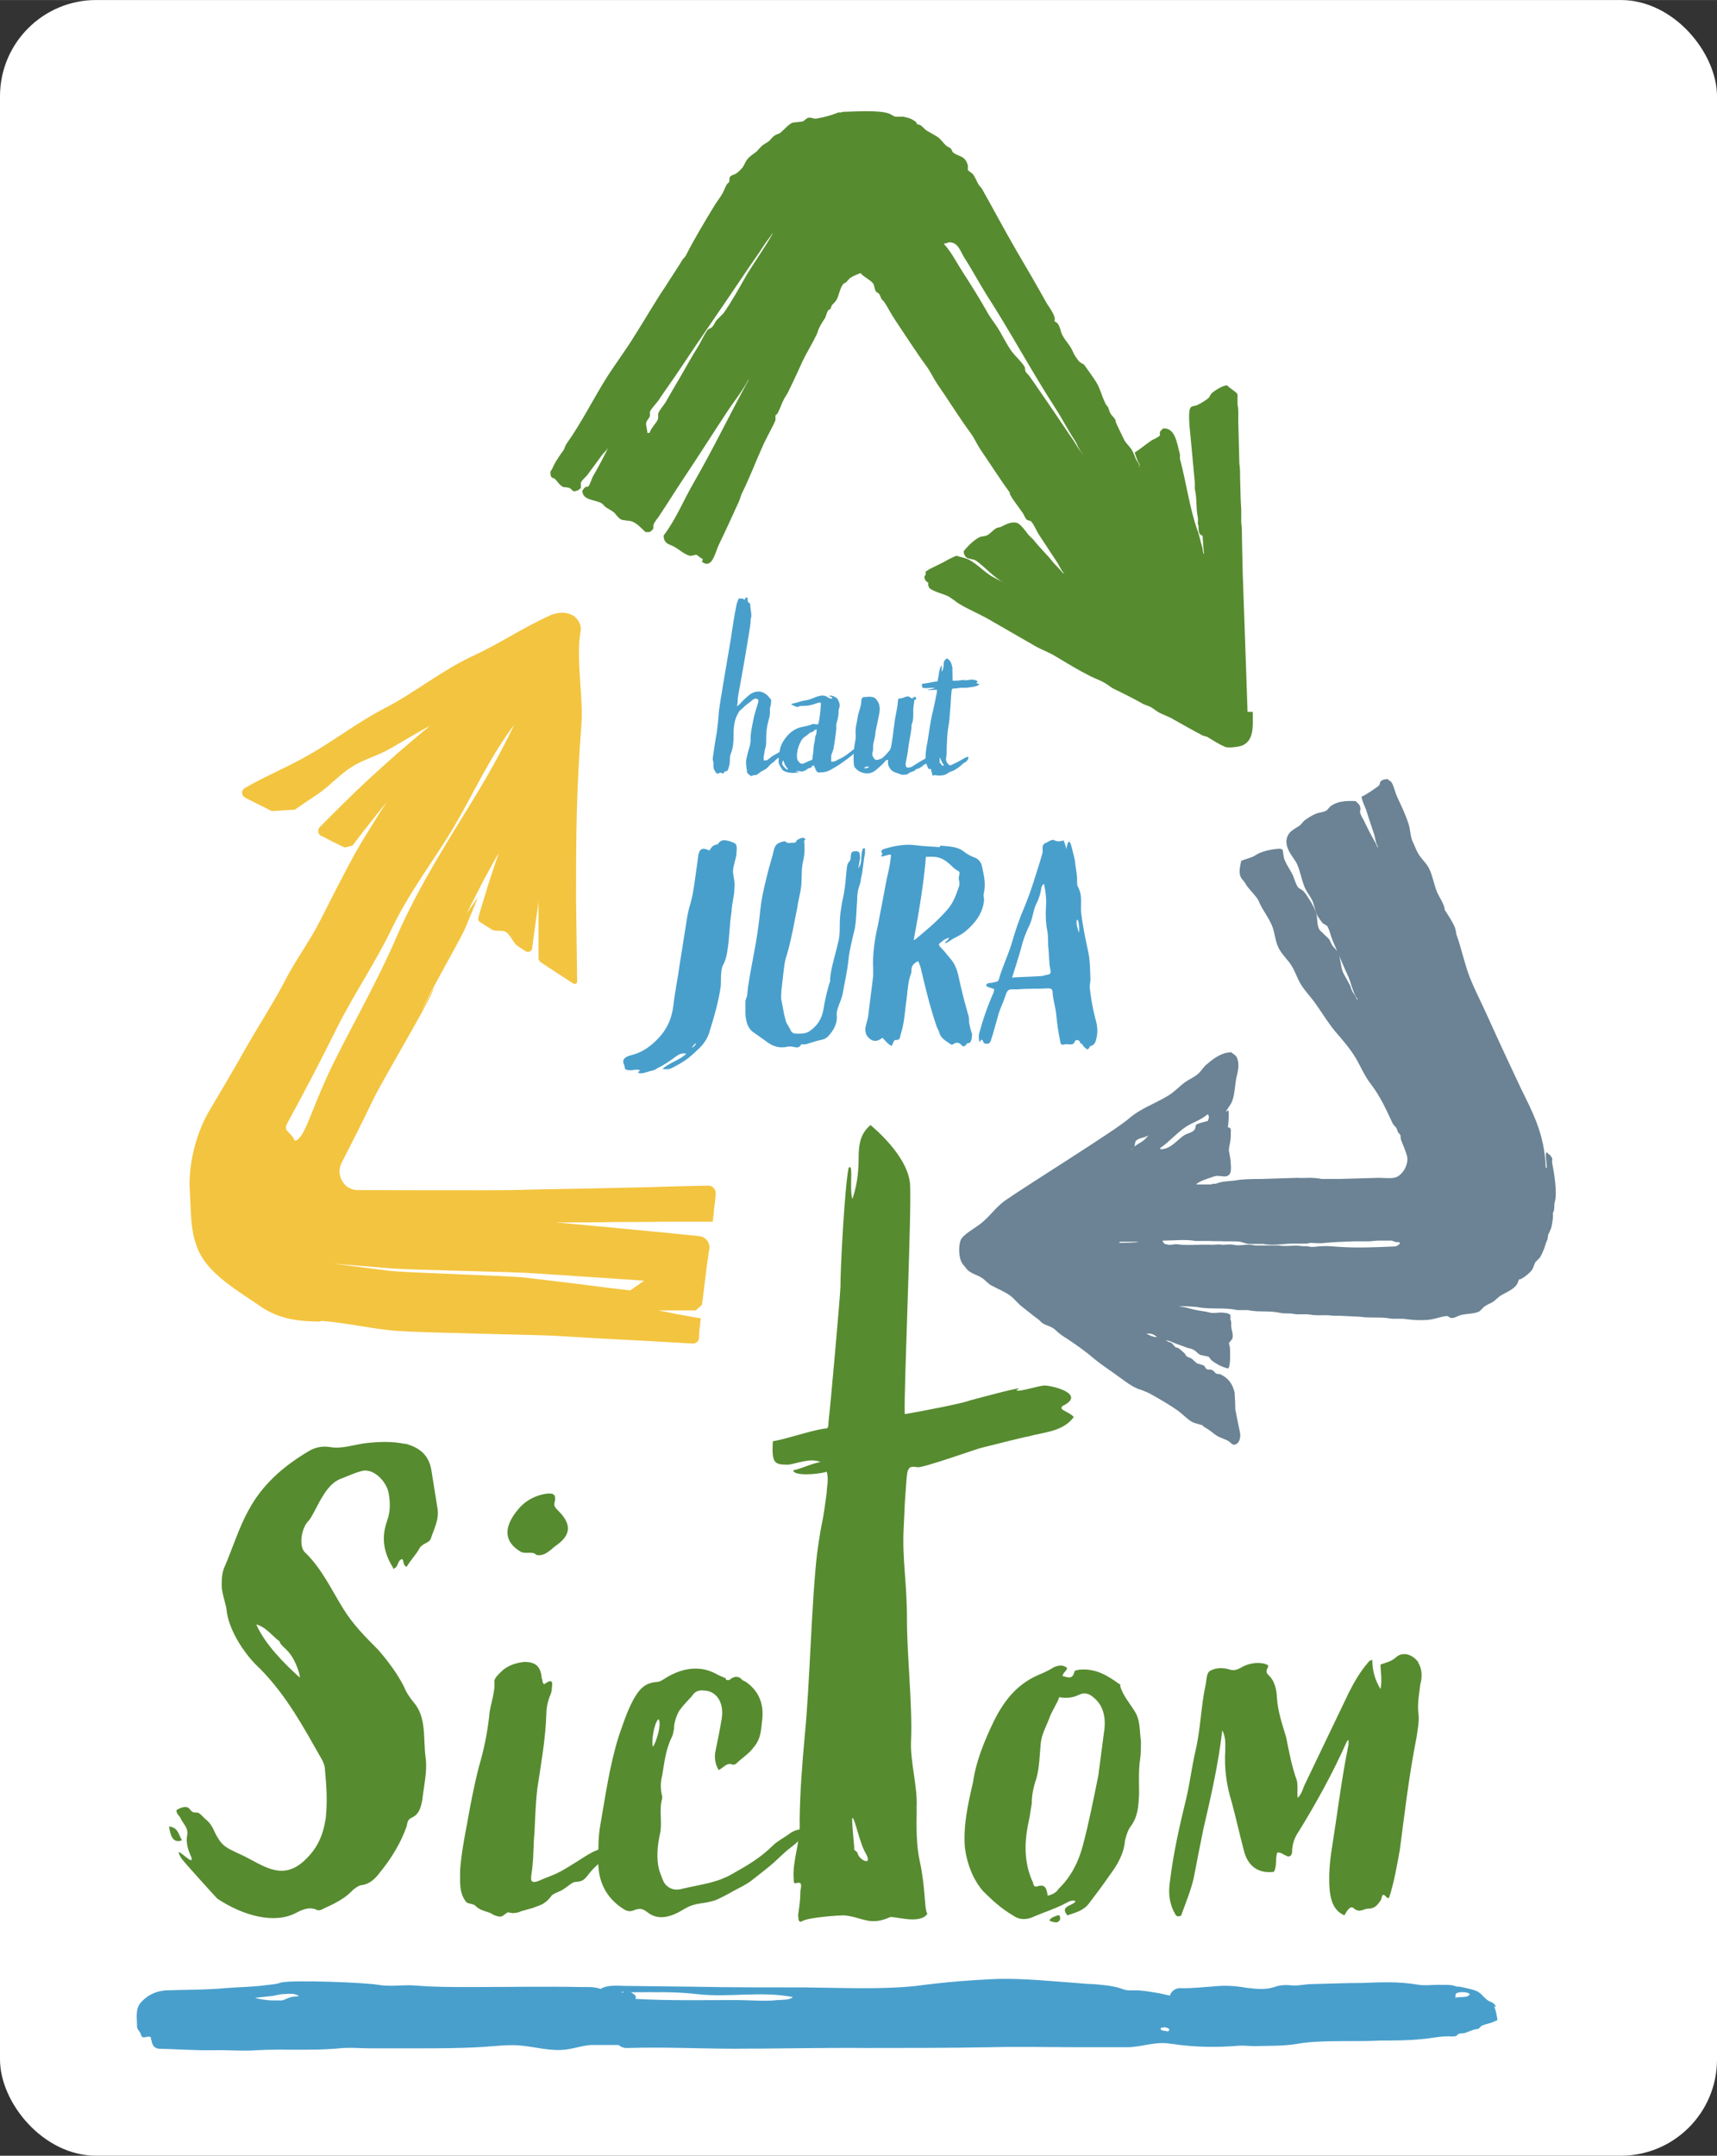 <?xml version="1.0" encoding="UTF-8"?><svg id="b" xmlns="http://www.w3.org/2000/svg" width="16.31mm" height="20.47mm" viewBox="0 0 46.23 58.02"><rect x="0" y="0" width="46.23" height="58.02" fill="#333333" stroke="none"/><g id="c"><rect width="46.23" height="58.02" rx="2.59" ry="2.59" fill="#fff"/><path d="M33.59,19.16c-.01-.39-.03-.79-.04-1.18-.03-.85-.06-1.7-.09-2.55l-.02-.91c0-.15,0-.33-.02-.46v-.35c-.02-.27-.02-.55-.03-.82,0-.13,0-.3-.02-.41l-.03-1.16c0-.09.01-.37-.02-.42v-.29c-.05-.08-.24-.18-.28-.24-.12,0-.37.16-.43.23-.03.04-.04.09-.08.12-.06.05-.22.15-.29.18-.09.04-.16.01-.2.1-.04.08-.02.45,0,.59.04.46.09.93.13,1.39v.18c.06.23.03.53.08.76.02.07-.02.18.02.23,0,.14,0,.24.11.27.01.17.02.34.04.5-.04-.05-.03-.13-.05-.2-.05-.14-.07-.3-.13-.45-.21-.59-.3-1.29-.47-1.92v-.12c-.08-.29-.12-.72-.45-.7-.03.03-.08.06-.09.11-.01.03.01.06,0,.08-.06.06-.15.09-.22.13-.15.1-.3.23-.46.33.04.1.07.24.14.32,0,.02,0,.01-.01.02-.02-.05-.06-.1-.09-.15-.05-.12-.08-.22-.15-.31-.05-.07-.13-.14-.17-.22-.08-.16-.15-.31-.22-.46-.02-.04,0-.06-.03-.1-.03-.05-.09-.1-.12-.15-.03-.05-.04-.11-.06-.16-.02-.04-.07-.08-.08-.12-.1-.2-.14-.41-.26-.59-.09-.14-.2-.29-.3-.43-.03-.04-.08-.05-.12-.08-.04-.03-.09-.11-.12-.15-.06-.09-.09-.19-.15-.28-.07-.1-.17-.22-.22-.33-.05-.12-.06-.3-.2-.34.06-.14-.16-.4-.22-.51-.26-.47-.53-.93-.8-1.39-.32-.55-.61-1.1-.92-1.65-.02-.04-.07-.09-.1-.13-.06-.1-.09-.2-.16-.29-.04-.03-.09-.07-.13-.1v-.13c-.02-.06-.04-.12-.08-.16-.08-.1-.25-.11-.33-.2-.02-.03-.02-.05-.04-.08-.03-.04-.08-.05-.12-.08-.09-.07-.15-.18-.24-.24-.09-.06-.19-.11-.29-.17-.07-.04-.12-.12-.19-.16-.03,0-.06-.01-.08-.02,0-.02-.02-.03-.02-.05-.03-.03-.1-.07-.14-.09-.06-.03-.17-.05-.22-.06-.07,0-.14,0-.21,0-.05-.02-.12-.07-.18-.09-.29-.09-.85-.05-1.23-.04-.04.03-.1,0-.15.03-.15.06-.37.12-.55.15-.08.02-.14-.04-.23-.02-.06.02-.1.08-.15.1-.09.01-.18.02-.27.03-.13.06-.23.2-.34.28-.04.03-.09.03-.13.06-.07.04-.12.12-.18.17-.06.04-.12.07-.17.11-.05.05-.1.1-.15.16-.09.07-.18.12-.25.21-.05.06-.08.15-.12.21-.04.05-.13.14-.18.17-.06.04-.14.04-.17.1-.02.04,0,.08-.02.13-.02.02-.04.04-.06.06-.05.09-.07.16-.12.25-.06.11-.16.23-.23.35-.26.43-.52.86-.75,1.31-.02.05-.08.09-.1.13-.15.25-.31.48-.46.72-.29.43-.54.87-.82,1.31-.22.36-.48.71-.71,1.06-.39.61-.71,1.27-1.13,1.86-.04.06-.05.14-.1.2-.07.09-.14.2-.2.3-.05.08-.07.17-.13.24,0,.07,0,.13.04.16.02.02.05.02.07.03.08.07.13.18.24.23.05,0,.11.01.16.02.05.02.1.13.18.08.08-.01.08-.05.13-.07,0-.05,0-.11,0-.15.03-.07.12-.14.17-.2.13-.18.26-.35.39-.53.04-.06.11-.11.15-.18h.01c-.12.25-.26.51-.4.75-.03.06-.08.23-.12.26-.02.02-.07,0-.09.03-.03.02-.04.06-.07.08,0,.27.32.24.51.34.05.03.08.08.12.11.08.06.19.1.25.17.04.05.1.13.16.16.1.04.21.02.31.06.14.06.24.18.35.28h.11s.07-.04.09-.08c.03-.04,0-.08.02-.13.02-.05.1-.16.14-.21.22-.33.43-.67.65-1,.41-.61.8-1.23,1.21-1.85.18-.27.4-.54.55-.83h.01c-.5.91-.95,1.85-1.47,2.75-.28.48-.49,1.01-.82,1.44,0,.07.01.12.04.16.05.08.17.1.25.15.13.07.26.2.42.24.05,0,.11-.02.16-.03.07.02.1.09.18.11,0,.04-.01.05-.02.08.04.03.14.09.2.03.11-.04.2-.38.26-.5.18-.37.36-.77.53-1.14.04-.08.05-.16.09-.24.2-.4.36-.83.55-1.25.1-.23.25-.48.35-.71,0-.04,0-.08,0-.12,0-.02.05-.05.06-.07.07-.14.11-.27.18-.4.04-.07.1-.15.13-.23.13-.26.24-.51.36-.77.11-.23.26-.47.37-.7.04-.07.04-.13.08-.2.04-.09.11-.19.16-.27.03-.07.04-.15.09-.21,0-.01.04-.01.05-.02.01-.03.02-.06.03-.09.04-.06.11-.11.14-.17.06-.12.09-.31.17-.41.02-.03.05-.03.08-.05.03-.04.07-.07.1-.11.08-.06.19-.1.29-.14.09.11.25.17.34.28.04.06.03.16.08.22.02.02.05.03.07.05.04.04.05.1.07.14.02.03.06.06.08.09.1.15.17.3.27.45.29.43.58.89.89,1.31.1.15.17.3.27.45.3.43.58.89.89,1.31.11.15.17.3.27.45.26.38.52.79.79,1.16v.04s.05.08.07.12c.09.13.19.26.28.39.04.06.06.14.11.18.03.02.08.02.11.04.09.1.14.25.22.37.16.24.32.49.48.73.07.1.11.23.2.31,0,.01-.07-.04-.08-.06-.07-.09-.15-.16-.22-.24-.17-.22-.37-.4-.54-.62-.05-.05-.1-.09-.14-.14-.06-.08-.19-.26-.28-.3-.15-.06-.33.04-.43.09-.05.03-.1.02-.15.05-.09.05-.16.15-.25.19-.06.03-.14.02-.2.05-.16.08-.31.24-.42.37,0,.05,0,.09.03.12.04.11.21.08.3.14.24.17.48.45.74.59,0,0-.27-.14-.32-.17-.21-.13-.38-.32-.6-.44-.08-.05-.25-.08-.34-.11-.01-.01-.17.07-.21.09-.17.1-.35.18-.53.27-.03.02-.06.05-.1.06.01.06.01.1-.03.13,0,.12.05.13.11.18-.03.02.01.13.03.14.08.08.34.15.46.2.12.05.23.16.35.23.25.15.5.25.75.39.41.24.84.48,1.25.72.2.12.4.18.59.3.3.18.61.37.93.53.14.07.27.11.4.19.07.04.14.1.21.14.27.13.53.26.78.4.08.05.17.06.25.11.07.04.14.1.21.14.14.07.27.11.4.19.25.14.53.3.78.43.04.01.07.02.11.03.15.09.32.2.48.27.09.04.39,0,.48-.04.29-.14.28-.46.27-.9ZM20.08,7.44c-.19.33-.38.68-.6.99-.06.06-.13.13-.19.19-.04.06-.08.16-.14.2-.04.03-.08.03-.1.06-.1.14-.16.29-.25.44-.17.27-.32.54-.48.82-.13.22-.26.44-.39.67-.05.09-.19.24-.21.33v.13c-.05.13-.19.24-.23.38h-.06c0-.09-.05-.22-.03-.28.02-.06.08-.12.1-.17,0-.04,0-.08,0-.12.04-.09.16-.21.22-.29.19-.29.4-.57.59-.86.57-.86,1.16-1.7,1.73-2.55.17-.26.36-.51.53-.78.07-.11.16-.21.23-.32h.01c-.22.39-.49.76-.72,1.14ZM29.07,12.12c-.06-.09-.11-.18-.17-.27-.23-.33-.45-.67-.68-1-.16-.23-.32-.47-.49-.71-.03-.05-.1-.1-.12-.15-.02-.05,0-.09-.03-.13-.09-.14-.23-.26-.33-.39-.15-.2-.25-.43-.39-.65-.09-.14-.21-.29-.29-.44-.21-.37-.43-.72-.65-1.06-.17-.26-.3-.53-.5-.75,0,0,0,0-.01-.01.04-.01.11-.02.14-.04.25,0,.3.23.4.39.21.33.4.68.61,1.02.64.99,1.2,2.04,1.84,3.03.19.29.34.59.53.88.08.12.12.27.22.37,0,.02-.06-.07-.07-.08ZM30.67,12.58s0-.03-.01-.05c0,0,.02.02.02.02,0,.02,0,.01-.01.02Z" fill="#578b30" fill-rule="evenodd"/><path d="M8.66,35.55c.66.05,1.37.22,2.02.27.65.05,3.59.1,4.24.13.65.04,1.3.08,1.94.11.6.03,1.2.07,1.8.1.08,0,.15-.06.16-.14,0,0,0,0,0,0,0-.05,0-.11.01-.17,0-.06.01-.12.02-.18,0-.06.01-.13.02-.19-.04,0-.13-.02-.25-.04-.12-.02-.25-.05-.39-.07-.13-.03-.26-.05-.35-.07-.09-.02-.16-.03-.16-.03.1,0,.2,0,.29,0,.1,0,.2,0,.29,0,.14,0,.29,0,.43,0l.17-.15c.01-.1.03-.21.04-.31.02-.16.04-.32.06-.49.02-.17.04-.34.07-.51,0-.07.02-.13.03-.2.02-.17-.1-.32-.27-.34-.23-.02-.46-.05-.69-.07-.34-.03-.68-.07-1.03-.1-.35-.03-.7-.07-1.06-.1-.36-.03-.72-.07-1.09-.1,0,0,.18,0,.46,0,.29,0,.68,0,1.12-.01.44,0,.92,0,1.38-.01.46,0,.9,0,1.27,0,.01-.09.02-.17.03-.26,0-.09.02-.17.03-.25,0-.08.02-.16.02-.24,0,0,0,0,0,0,.01-.12-.08-.22-.2-.22-.5.01-1.01.02-1.53.04-.59.01-1.2.03-1.82.04-.62.01-1.25.02-1.9.04-.64.01-3.53,0-4.2,0-.09,0-.17-.03-.24-.07-.07-.04-.13-.11-.17-.18-.04-.07-.06-.15-.07-.24,0-.08.02-.17.06-.25.29-.56.57-1.12.84-1.68.27-.56,1.36-2.37,1.6-2.91.24-.54-.49.92-.22.36.27-.56.81-1.48,1.09-2.04,0,0,.36-.87.36-.87-.06.08-.31.44-.31.44,0,0,0,0,0,0,0,0,0,0,0,0,.07-.14.14-.27.21-.41.07-.14.14-.27.21-.41.07-.14.15-.27.22-.41.08-.14.15-.27.23-.41-.05.15-.1.3-.15.45-.05.15-.1.3-.15.46s-.09.3-.14.46c-.04.13-.08.25-.11.38-.01.05,0,.09.05.12.1.06.2.13.3.19.12.08.28,0,.4.08.12.08.2.31.32.38.07.04.14.09.2.13.07.05.17,0,.18-.08,0-.06.02-.12.02-.18.02-.12.03-.24.05-.36.02-.12.03-.24.05-.36.02-.12.04-.24.05-.36,0,0,0,.05,0,.14,0,.09,0,.22,0,.37,0,.15,0,.33,0,.51,0,.16,0,.34,0,.51,0,.04.02.07.05.1.07.05.14.09.21.14.09.06.17.11.26.17.09.06.17.11.26.17.05.03.1.07.16.1.04.03.1,0,.1-.05-.01-.74-.02-1.47-.03-2.21,0-.77,0-1.55.02-2.32.02-.77.06-1.55.12-2.32.07-.77-.15-1.8-.02-2.57.02-.1,0-.19-.04-.26-.04-.08-.1-.14-.17-.18-.08-.04-.17-.07-.27-.07-.1,0-.2.02-.31.06-.82.37-1.32.74-2.12,1.11-.8.37-1.6,1.01-2.34,1.39-.74.38-1.38.88-2.05,1.26-.59.34-1.19.58-1.74.9-.1.06-.09.2,0,.25.03.02.06.03.09.05.11.05.21.11.32.16.11.05.21.11.32.16l.62-.04c.2-.14.41-.28.62-.42.31-.21.59-.53.91-.73.33-.21.71-.3,1.05-.5.34-.2.7-.41,1.06-.61-.29.24-.57.48-.85.72-.27.24-.54.48-.8.72-.26.24-.51.48-.75.72-.19.19-.38.38-.57.57-.07.07-.05.2.04.24.02,0,.03.01.05.02.08.04.16.08.23.12.12.06.23.11.35.17l.21-.05c.05-.07.11-.14.16-.21.08-.11.16-.21.25-.32.08-.11.17-.21.25-.32.09-.11.17-.21.26-.32-.07.11-.15.23-.22.34-.07.11-.14.23-.21.34-.07.11-.14.23-.21.34-.07.11-.13.23-.2.34-.32.59-.63,1.19-.93,1.79-.3.6-.7,1.12-.99,1.7-.3.57-.67,1.14-1.01,1.73-.33.59-.68,1.18-1.03,1.77-.35.62-.54,1.43-.5,2.09.04.65,0,1.27.33,1.81.33.54,1.04.95,1.53,1.29.49.35.98.43,1.63.44ZM7.74,30.45c-.05-.05-.05-.13-.02-.19.48-.88.94-1.76,1.37-2.63.46-.91,1.03-1.74,1.47-2.66.48-.99,1.14-1.84,1.64-2.68.54-.91.97-1.89,1.65-2.79-.03.05-.36.78-1,1.84-.64,1.06-1.56,2.46-2.17,3.87-.61,1.41-1.39,2.71-1.87,3.76-.47,1.03-.61,1.64-.85,1.73-.04.01-.05-.06-.07-.09s-.05-.06-.08-.09c-.03-.03-.05-.06-.08-.09h0ZM17.37,34.45s-.06.04-.1.07c-.03.02-.06.04-.1.07-.03.02-.06.04-.1.07-.03.02-.06.04-.1.07-.46-.05-.92-.11-1.38-.17-.47-.06-.94-.11-1.41-.17-.48-.06-3.23-.13-3.72-.19-.49-.06-.99-.13-1.49-.19.54.04,1.07.09,1.6.13.52.04,3.3.09,3.81.13.51.03,1.01.07,1.51.1.5.03.99.07,1.47.1Z" fill="#f3c43f"/><path d="M4.9,49.53c-.28.11-.32-.21-.35-.37.25.02.26.23.35.37ZM10.93,38.86c.39.11.63.32.69.74l.16,1c.05.28-.09.54-.18.81-.04.12-.21.12-.3.25-.09.18-.25.33-.35.51-.11-.04-.07-.16-.12-.21-.14.04-.09.19-.21.25-.02.02-.04.02-.04-.02-.23-.37-.33-.77-.16-1.25.09-.25.09-.47.05-.72-.04-.33-.42-.74-.76-.62-.19.05-.37.14-.56.21-.21.09-.35.28-.46.46-.12.18-.25.49-.37.65-.21.19-.28.7-.11.86.46.44.72,1.02,1.04,1.53.26.42.6.76.93,1.09.26.3.51.63.7,1,.05.14.16.3.26.42.35.4.25.97.32,1.49.05.37-.05.76-.09,1.14-.04.18-.07.37-.28.47-.12.05-.12.14-.14.23-.16.46-.42.88-.74,1.27-.12.16-.28.3-.49.32-.09.02-.14.07-.21.12-.21.23-.49.37-.76.49-.07.04-.16.09-.23.05-.19-.09-.39,0-.56.09-.58.3-1.42.07-2.11-.39-.05-.05-.95-1.04-.97-1.09-.3-.51.49.42.23-.12-.05-.12-.11-.33-.07-.49.04-.21-.12-.32-.18-.47-.04-.07-.11-.11-.11-.21.07-.05.26-.14.35-.04.11.16.16.07.26.12.09.07.11.11.23.21.16.16.18.32.28.46.14.25.32.3.56.42.58.25,1.11.77,1.74.21.39-.35.53-.72.6-1.16.05-.46.02-.88-.02-1.3,0-.11-.04-.19-.07-.26-.53-.93-.95-1.72-1.67-2.46-.39-.35-.81-.97-.9-1.51-.02-.28-.16-.53-.14-.81,0-.16.02-.32.09-.46.21-.49.37-1.02.63-1.49.37-.69.93-1.18,1.6-1.58.19-.12.39-.16.62-.12.3.05.62-.07.95-.11.35-.04.7-.05,1.04.02ZM8.06,45.15c.05-.02-.09-.39-.18-.53-.14-.25-.33-.32-.35-.44-.21-.16-.37-.39-.63-.46.23.53.77,1.07,1.16,1.42Z" fill="#578b30"/><path d="M14.6,45.19s0,.11.05.14c.19-.13.24-.11.21.09,0,.08-.02.16-.06.24-.06.16-.09.32-.09.47-.02.66-.14,1.33-.24,1.99-.05.41-.06.81-.08,1.22-.03.28-.02.57-.05.85-.02.32-.14.55.17.43.36-.16.43-.14.9-.44.16-.09.49-.33.66-.38.09-.05.19-.09.25-.16.16-.11.33-.22.52-.06-.14.16-.28.27-.44.38-.25.17-.39.27-.58.52-.11.14-.17.16-.32.17-.09,0-.22.13-.32.19-.11.08-.22.09-.32.17-.06.08-.13.16-.21.21-.08.06-.21.09-.3.13l-.32.09c-.06.03-.14.05-.22.05-.05,0-.09-.02-.14-.02-.06.03-.11.09-.17.11-.06.02-.21-.03-.27-.08-.13-.06-.32-.08-.43-.21-.08-.06-.19-.05-.24-.09-.21-.25-.17-.57-.17-.88.03-.41.11-.84.19-1.26.09-.51.19-1.03.32-1.53.13-.44.22-.88.27-1.33.02-.32.17-.63.14-.96.02-.11.16-.22.24-.3.17-.13.36-.19.57-.21.33,0,.44.14.47.46ZM14.94,40.4c-.05.14.02.19.13.3.28.3.33.58-.06.87-.17.11-.32.33-.57.28-.09-.11-.27-.02-.41-.08-.47-.27-.49-.68-.05-1.18.19-.22.46-.35.74-.39.19-.02.25.03.22.21Z" fill="#578b30"/><path d="M28.57,37.86c.73-.33-.23-.57-.45-.57-.14,0-.75.2-.75.12.4-.17-1.13.25-1.25.28-.19.08-1.39.31-1.76.37-.03-.58.2-5.69.14-6.22-.06-.6-.67-1.23-1.06-1.56-.23.19-.31.43-.32.77,0,.4-.02.79-.17,1.22-.09-.29.04-.98-.1-.84-.1.42-.23,2.8-.22,3.19-.01.29-.28,3.33-.32,3.62-.01.18,0,.21-.12.21-.39.06-1.01.28-1.38.34-.04.61.05.63.42.63.23-.03.59-.19.86-.07-.21.03-.54.19-.73.22-.01.16.65.12.9.04.06.21,0,.4,0,.55-.14,1.08-.11.57-.26,1.65-.15,1.29-.2,3.59-.33,4.88-.07.77-.13,1.53-.14,2.29.03.61-.2,1.08-.16,1.59,0,.08,0,.14.08.11.16-.04.12.09.1.22,0,.22-.03.43-.06.64.01.09,0,.22.1.17.18-.11,1.02-.16,1.13-.16.49.04.69.3,1.24.05.11-.04.8.21,1.01-.09-.09-.12-.04-.67-.21-1.44-.12-.55-.07-1.26-.08-1.43.03-.55-.18-1.24-.15-1.8.04-.95-.11-2.27-.11-3.26s-.13-1.61-.09-2.43c.05-.95,0-.26.07-1.23.03-.4.04-.48.31-.43.14.02,1.61-.5,1.7-.52.25-.06,1.14-.29,1.28-.31.38-.11.93-.12,1.22-.52-.09-.13-.43-.2-.3-.28ZM23.09,49.88c-.02-.08-.11-.05-.09-.16,0-.05-.08-.79-.05-.79.07,0,.19.68.37.97.18.34-.19.16-.23-.02Z" fill="#578b30"/><path d="M19.55,45.21s.08.03.12-.02c.12-.09.23-.08.32.03.03.02.08.03.11.06.32.23.48.57.42,1.03-.03.25-.03.49-.23.72-.12.17-.31.28-.46.43-.02.02-.08.05-.11.03-.15-.06-.23.08-.37.15-.09-.15-.12-.32-.09-.49.06-.29.12-.58.17-.88.08-.48-.17-.77-.48-.77-.14-.02-.25.03-.32.15-.11.12-.22.23-.31.35-.09.11-.18.38-.17.52-.02.08-.02.15-.06.23-.17.34-.2.69-.26,1.03-.05.2-.05.38,0,.57v.05c-.09.31,0,.6-.05.91-.08.35-.12.72-.02,1.06.05.12.08.25.15.34.12.14.28.18.48.12.51-.12.92-.15,1.37-.42.32-.18.71-.4,1.05-.74.12-.12.29-.2.45-.32.12-.09.29-.14.45-.11-.09.26-.32.4-.54.58l-.25.23c-.11.11-.26.23-.63.52-.17.14-.31.2-.57.34-.08.05-.37.2-.45.23-.35.12-.52.05-.83.23-.37.23-.72.34-1.03.08-.11-.08-.18-.09-.31-.05-.11.05-.18.05-.28,0-.51-.31-.74-.78-.71-1.4,0-.29,0-.57.05-.86.14-.8.25-1.6.49-2.38.12-.35.23-.69.4-1.01.14-.25.29-.46.63-.48.11,0,.23-.11.35-.17.43-.23.86-.26,1.25-.05.08.05.18.08.26.12ZM17.58,47.01c.08-.09.25-.63.15-.74-.12.09-.2.63-.15.74Z" fill="#578b30"/><path d="M28.73,44.89c0,.08-.11.12-.12.22.12.02.26.12.32-.12.02-.05.08-.03.11-.05.45-.05.77.15,1.09.38.02,0,.05.03.03.06.08.26.25.45.38.66.17.25.14.55.18.83,0,.15,0,.31-.02.46-.05.32-.03.65-.03.97-.02.29-.02.58-.23.86-.08.11-.12.26-.15.38-.03.35-.2.65-.42.94-.18.26-.35.49-.55.75-.15.2-.38.25-.58.32-.22-.26.15-.25.22-.38-.09-.05-.2.02-.26.05-.28.15-.55.23-.83.35-.22.11-.42.11-.6-.02-.31-.18-.57-.42-.81-.66-.26-.31-.42-.71-.48-1.15-.05-.6.08-1.18.22-1.78.08-.57.31-1.12.57-1.66.29-.57.65-1.01,1.26-1.25.12-.05.25-.12.35-.18.14-.06.25-.06.35.02ZM28.53,45.66c-.08.22-.22.4-.29.62-.09.22-.2.42-.22.66-.03.31-.03.63-.12.94-.08.23-.12.45-.12.66-.03.17-.05.35-.09.52-.12.57-.11,1.11.12,1.6.02.06.02.14.12.11.23-.08.25.09.28.25.15-.03.25-.11.29-.18.35-.34.54-.74.65-1.15.17-.63.29-1.26.42-1.89l.17-1.29c.03-.32-.05-.62-.28-.81-.12-.11-.25-.17-.42-.08-.17.08-.34.09-.51.06ZM28.45,51.74c.06-.02.11-.06.09-.14,0-.08-.05-.05-.12-.03-.06.03-.11.03-.17.12.06.03.14.05.2.05Z" fill="#578b30"/><path d="M38.18,44.74c.11.17.12.38.06.6-.03.26-.08.51-.05.77.03.2-.02.43-.05.65-.2,1.01-.32,2.03-.45,3.03-.08.43-.15.86-.29,1.29-.08.03-.08-.09-.17-.08-.03.05-.03.09-.05.14-.08.11-.15.23-.34.23-.12,0-.23.12-.38,0-.09-.11-.2.06-.26.18-.29-.12-.37-.4-.4-.69-.03-.35,0-.74.06-1.11.15-.94.26-1.88.45-2.8v-.12s-.05.03-.05.05c-.37.83-.81,1.63-1.29,2.41-.11.15-.18.35-.18.54,0,.12-.08.17-.17.11-.08-.03-.12-.09-.23-.08-.06.17,0,.35-.09.52-.42.05-.69-.15-.8-.54-.12-.45-.22-.91-.34-1.35-.14-.45-.2-.91-.17-1.38,0-.17.02-.34-.08-.54-.11.94-.31,1.8-.51,2.66-.09.45-.18.89-.26,1.32-.08.34-.22.68-.34,1.01-.08.03-.12.02-.15-.03q-.23-.38-.15-.89c.09-.75.26-1.51.45-2.28.09-.4.14-.8.23-1.2.15-.62.15-1.21.28-1.81.03-.14.02-.32.12-.38.14-.08.31-.09.48-.05.09.03.18.06.34-.03.18-.11.43-.17.65-.11.06.02.12.03.09.09-.08.14-.02.18.06.26.12.14.17.34.18.54.02.38.14.72.25,1.09.08.4.15.78.29,1.17.03.14,0,.29.02.46.12-.12.14-.26.2-.38l1.18-2.46c.14-.28.31-.57.52-.81.02-.03.05-.06.11-.06,0,.26.06.52.22.78.05-.26,0-.46,0-.66.14-.05.28-.08.4-.18.18-.18.45-.11.62.12Z" fill="#578b30"/><path d="M20.05,16.13s.03-.06.06-.05c.02,0,.02.03.02.05,0,.04,0,.08.05.1.02,0,.01.02.02.04,0,.1.03.2.03.3,0,.05-.03.11-.02.16,0,.14-.31,1.87-.34,2.02-.01.08,0,.17-.03.26.08-.05.12-.11.17-.16.07-.07.14-.13.21-.18.11-.06.22-.08.33-.03.09.04.15.11.21.19.01.02,0,.04,0,.07,0,.05-.01.1-.03.16,0,.05,0,.1,0,.15-.01.11-.05.21-.07.32-.03.14-.03.28-.03.42,0,.07-.01.14-.03.21-.02.07-.02.14-.04.21,0,.03,0,.07.01.1,0,0,.03,0,.04-.01.03-.01,0,.04.11-.05.11-.1.21-.12.34-.22.08-.06.16-.11.26-.15,0,0-.02.1-.03.1-.08.05-.15.1-.21.18-.02.02-.06.07-.08.07-.07.01-.1.05-.15.1-.04.04-.09.06-.13.11-.04.05-.08.09-.14.12-.14.08-.03,0-.17.11-.03.02-.06.04-.09.03h-.03s-.05.04-.08.02c-.04-.03-.09-.06-.1-.11v-.04c-.02-.12-.04-.23,0-.36.02-.1.05-.2.08-.3.01-.07.03-.14.02-.2,0-.16.04-.32.07-.48.03-.17.08-.3.13-.47.01-.04.02-.08-.01-.1-.02-.01-.05-.03-.08-.01-.03,0-.04.02-.07.04l-.1.08s-.02,0-.04.03c-.06.04-.11.1-.17.15-.02.01-.03.03-.04.04-.07.12-.11.21-.13.35-.02.12-.02.24-.02.36,0,.15-.02.3-.08.44-.02.06-.02.13-.02.2,0,.06-.02.13-.04.19-.01.03-.02.07-.08.07-.04,0-.03.06-.07.06-.03-.02-.07-.04-.12,0-.02,0-.04,0-.04,0-.05-.06-.1-.13-.09-.22,0-.03,0-.06,0-.09-.03-.05-.02-.11-.01-.17.03-.21.06-.42.1-.63.02-.16.04-.32.05-.48,0-.2.33-1.99.35-2.19.04-.24.07-.47.12-.71.01-.08.04-.15.07-.22.08-.01.15,0,.19.07Z" fill="#499fcc"/><path d="M22.55,18.82c.06.08.08.18.03.28v.03c0,.13-.02.22-.06.35-.01.04,0,.08,0,.12-.02.17-.04.34-.07.5,0,.06-.05.17-.07.23,0,.05,0,.12,0,.17.07,0,.12-.01.19-.06.18-.06.41-.28.5-.33,0,.06-.04.13-.12.21-.06.05-.22.17-.28.21-.08.06-.2.13-.29.18-.1.06-.2.08-.33.08-.05,0-.07-.04-.09-.08-.01-.04-.03-.07-.05-.11-.02,0-.04.01-.05.03-.01.01-.03.04-.05.04-.06,0-.08.05-.16.08-.08.03-.1,0-.18,0-.03,0-.06.02,0,.02.11,0-.02.04-.17.03-.07,0-.21-.04-.24-.09-.09-.14-.11-.17-.09-.29l.02-.19c.02-.19.12-.32.21-.43.12-.13.25-.21.42-.24.08-.02.17-.03.25-.07.05-.02.09.02.16,0,.04-.13.06-.37.07-.5.01-.08,0-.1-.09-.07-.16.06-.25.08-.42.08-.02,0-.03,0-.05,0-.11.07-.16-.03-.23-.03,0-.03.01-.03.02-.03.14-.03.27-.08.35-.09.11-.01.21-.06.31-.1.05-.01.07-.02.12-.03.06,0,.11,0,.15.03.04.02.08.06.14.05.02-.03,0-.03-.03-.05-.04,0-.05-.03-.02-.03.07,0,.16.04.21.1ZM21.06,20.57s.03.06.06.08c.03.02.04.07.1.06-.04-.06-.09-.12-.11-.19,0-.02-.03-.09-.04-.02,0,.02-.03.05,0,.06ZM21.92,19.66s-.03.04-.05.04c-.01,0-.02,0-.06.02-.05.04-.06.05-.11.09-.06.03-.1.08-.13.13-.12.21-.14.47-.08.54.04.05.07.09.14.07.04-.01.16-.08.21-.09.03,0,.04-.04.04-.08,0-.02,0-.05.01-.09.02-.09,0-.17.04-.31.02-.07,0-.13.04-.2.02-.06.01-.09.02-.15-.02,0-.06.02-.07.03Z" fill="#499fcc"/><path d="M24.62,18.82c0,.09-.03.18-.03.26,0,.05,0,.09,0,.14,0,.08,0,.16-.03.24-.02.04-.02.09-.02.14-.02.19-.07.38-.09.57-.01.11-.04.23-.06.34-.02.11.01.18.11.14.02,0,.03,0,.06-.02.2-.13.28-.17.49-.29.03-.02.07-.04.12-.04.02.08-.05.11-.09.16-.12.12-.15.06-.27.18-.03.01-.07.05-.1.05-.01,0-.03,0-.04.01-.04.05-.09.06-.14.08-.05.02-.02,0-.07.04-.05.04-.14.03-.19.03-.08-.04-.13-.04-.21-.08-.03-.02-.07-.04-.09-.08-.03-.05-.07-.08-.06-.22,0,0,0-.01,0-.02-.06,0-.09.05-.12.09-.06.06-.13.12-.2.18-.09.08-.2.11-.31.09-.11-.02-.19-.07-.25-.14-.03-.03-.04-.07-.04-.11-.02-.22,0-.45.05-.68,0-.04,0-.08,0-.12-.02-.15.03-.3.05-.44.02-.16.1-.3.1-.45,0-.05.02-.11.08-.11.07,0,.15-.02.21,0,.06,0,.11.05.14.1.11.15.06.33.02.51-.02.12-.05.23-.07.35,0,.11-.05.23-.06.34,0,.07,0,.14-.02.21-.01.07.02.12.07.17.03.03.14,0,.2-.04.07-.06.13-.13.19-.2.02-.02.03-.06.04-.09.05-.25.07-.51.11-.77.03-.17.07-.33.08-.5,0-.02,0-.04.04-.04.04,0,.08-.01.12-.03.11-.04.12-.04.21.03.03,0,.05-.06.1-.04.03.01.01.06,0,.09ZM23.26,20.67c.06.02.1,0,.14-.03q-.06-.03-.14.03Z" fill="#499fcc"/><path d="M25.64,18c.01.1,0,.21.01.32.1,0,.14,0,.2-.01.03,0,.22-.03.11,0,0,.01.17-.02.21-.02.06,0,.22.04.12.08-.03.01.06.03.08.05-.08.07-.23.07-.34.09-.04,0-.09,0-.16,0-.02,0-.12.02-.16.02-.07,0-.08,0-.09.08-.02.18-.02.35-.04.53-.01.15-.02.3-.05.45-.03.18-.03.35-.04.53,0,.1,0,.21-.02.31,0,.07.04.12.09.16.01.01.03.01.05,0l.11-.05c.15-.07.28-.17.34-.17.04,0,0,.11-.08.15-.08.04-.11.1-.18.14-.08.05-.09.07-.18.1-.02,0-.05.02-.07.03-.11.08-.19.09-.32.08-.03,0-.05-.02-.09,0-.02.01-.03,0-.04-.02,0-.04-.02-.08-.03-.12,0-.02,0-.05-.04-.03-.02,0-.02,0-.03-.01-.05-.09-.08-.18-.08-.29,0-.14.02-.28.05-.42.04-.24.07-.48.12-.72.05-.2.09-.4.13-.6,0-.03.02-.06,0-.1-.07.01-.25.02-.25,0,.05,0,.15-.03.21-.04-.07-.02-.18,0-.24,0-.1,0-.13,0-.11-.12.1,0,.28-.05.39-.06.03,0,.03,0,.03-.04.01-.05.02-.11.03-.16,0-.07.03-.15.06-.22.04-.02,0,.1.02.16.04-.08.05-.15.05-.22,0-.06.03-.11.09-.14.11.06.13.18.15.29ZM25.32,20.54s.02.01.02.03c0,.03.11.07.06,0-.05-.05-.08-.18-.1-.18,0,0,0,.14,0,.15Z" fill="#499fcc"/><path d="M19.83,22.95c0,.16-.12.41-.09.56.04.26.05.23.03.48,0,.08-.08.45-.07.53-.07.42-.05.7-.12,1.1-.02.11-.04.22-.1.33-.1.17-.05.46-.08.64-.06.37-.16.75-.28,1.12-.04.17-.13.35-.3.51-.28.27-.39.35-.74.53-.03.02-.13.04-.24.02.16-.16.45-.23.64-.41-.1-.02-.18,0-.26.06-.16.12-.35.25-.52.33-.12.08-.12.05-.34.12-.11.04-.23,0-.16-.03s0-.06-.08-.05c-.11.02-.31.04-.3-.07,0-.08-.16-.23.17-.32.25-.06.45-.18.65-.37.31-.29.44-.59.49-.96.04-.37.12-.74.17-1.11.07-.42.13-.84.2-1.26.02-.12.05-.26.09-.38.06-.21.09-.42.12-.63s.06-.43.09-.65v-.02c.04-.18.11-.22.3-.13.05-.07.09-.15.2-.16.02,0,.04-.02.04-.03.08-.11.17-.09.27-.07.23.07.24.08.22.32ZM18.62,28.2c.07-.03.1-.06.12-.12-.06.02-.07.07-.12.12Z" fill="#499fcc"/><path d="M21.65,22.62c.02.18.02.34-.02.53-.05.19-.04.37-.05.57,0,.23-.08.46-.11.69-.04.22-.09.44-.13.66-.05.23-.1.46-.17.68-.05.15-.06.31-.08.46l-.05.44c0,.09-.02.19,0,.27.04.18.06.36.11.53.02.1.09.17.13.26.04.11.11.11.21.11.1,0,.18,0,.28-.05.24-.15.36-.36.4-.6.04-.24.09-.47.16-.7.02-.05.03-.09.02-.13.03-.32.14-.63.21-.95.05-.17.05-.33.05-.5,0-.28.05-.56.11-.83.04-.21.05-.4.07-.61.02-.1,0-.19.09-.28.03-.03.02-.11.03-.15,0-.05.02-.1.09-.11.1,0,.13,0,.15.08,0,.05.02.1,0,.15l-.04.23c.13-.17.04-.36.13-.54.04,0,.06,0,.05.04,0,.04,0,.07,0,.1-.05.23-.05.45-.11.68,0,.08-.03.15-.05.22-.04.11-.05.23-.05.34-.02.25-.02.5-.06.76-.07.3-.15.6-.18.9-.03.29-.1.58-.15.87-.02.12-.08.24-.12.36-.03.08-.05.16-.04.24.02.21-.09.4-.24.56-.05.05-.13.08-.19.09-.1.02-.19.05-.29.08-.05.02-.11.04-.17.04-.02,0-.06-.02-.08.02-.05.08-.12.06-.18.05-.08-.02-.15-.02-.22,0-.18.03-.34-.02-.47-.11s-.25-.18-.38-.27c-.18-.11-.23-.31-.24-.53,0-.1,0-.21,0-.31,0-.07.05-.13.05-.2.03-.35.11-.7.17-1.05.08-.4.14-.81.18-1.21.04-.39.14-.77.24-1.16.04-.15.09-.29.12-.44.04-.17.1-.21.25-.25.02,0,.05-.02.07,0,.04.05.11.04.18.03.05,0,.09.02.12-.06.02-.02.09-.06.15-.07.05,0,.08,0,.08.06Z" fill="#499fcc"/><path d="M25.32,22.76c.22.02.45.02.62.15.1.08.21.14.33.18.09.05.15.12.17.23.05.23.11.46.05.72-.02.08.02.15,0,.24-.05.33-.24.57-.5.79-.12.1-.28.16-.4.24-.05.03-.08.06-.15.08.02-.07.1-.08.11-.15-.1.02-.18.09-.25.15-.04.03,0,.08.02.1.09.09.18.2.26.3.14.15.2.34.24.54.07.32.15.64.24.95.02.05.03.11.03.17,0,.11.04.24.07.34.03.06,0,.11,0,.18-.02.07-.04.11-.12.11,0,0-.02.02-.03.04-.04.05-.08.05-.11.02-.06-.07-.13-.11-.23-.04-.02.02-.06.02-.08,0-.11-.08-.24-.14-.29-.28-.02-.07-.05-.13-.08-.19-.17-.5-.3-1.02-.42-1.54-.02-.08-.04-.15-.08-.22-.11.05-.18.12-.18.24v.06c-.11.28-.1.57-.15.86-.03.27-.05.54-.14.81-.02.07,0,.16-.14.15-.02,0-.04.02-.05.05l-.05.11c-.11-.05-.17-.14-.25-.22-.11.09-.22.11-.31.05-.11-.07-.16-.17-.15-.31.02-.12.07-.24.08-.36.04-.34.09-.7.13-1.04,0-.07,0-.13,0-.2-.02-.39.04-.79.13-1.18.08-.4.15-.8.23-1.21.04-.19.09-.37.11-.57,0-.04.02-.08,0-.11-.08,0-.17.05-.25.05-.02-.04.05-.06.02-.09-.05-.06,0-.09.05-.11.29-.09.58-.14.87-.1.21.03.43.03.63.05ZM24.59,25.31s.06-.03.07-.04c.3-.25.59-.49.84-.78.18-.2.25-.43.33-.66,0-.04,0-.07,0-.1-.02-.06-.02-.12,0-.19.02-.05,0-.09-.05-.11-.04-.02-.07-.05-.1-.07-.12-.11-.23-.23-.41-.28-.11-.03-.21-.02-.34-.02-.06.75-.19,1.49-.33,2.25Z" fill="#499fcc"/><path d="M28.63,22.6s.08.19.08.26c.03-.19.08-.33.15-.04.03.14.08.28.09.42.02.17.06.33.05.5,0,.13.02.09.06.21.08.19.03.41.05.62.04.34.11.67.18,1,.06.24.06.51.07.78,0,.07-.02.15-.02.22.03.28.08.57.15.84.05.16.08.34.03.54-.02.09-.05.19-.18.21,0,0,0,.08-.08.08-.03-.04-.08-.05-.11-.12,0-.03-.06-.02-.06-.05-.02-.08-.12-.11-.15-.04-.05.14-.18.05-.28.08-.07.02-.1,0-.11-.06-.05-.25-.09-.5-.11-.74-.02-.21-.09-.4-.1-.61,0-.08-.05-.1-.12-.1-.3.02-.53,0-.84.03-.07,0-.19-.02-.24.03-.05.05-.06.13-.09.2-.05.15-.12.28-.16.42l-.15.53c-.02.06-.04.13-.06.19-.03.09-.07.11-.18.08-.02,0-.05-.18-.11-.05-.02.07-.05-.12-.03-.2.09-.34.2-.67.34-1l.05-.11c.03-.11.03-.1-.07-.13-.05-.02-.11-.02-.13-.08.05-.07.11-.05.16-.06.18-.05.16,0,.21-.18.08-.26.23-.59.31-.85.11-.38.21-.68.37-1.05.11-.28.15-.39.24-.67.07-.23.15-.46.21-.68.02-.05.03-.11.02-.17,0-.05,0-.13.08-.16.08-.03.17-.12.25-.07.08.04.16.02.24,0ZM28.04,23.88c-.02.16-.07.32-.15.47-.08.19-.09.4-.19.59-.09.19-.16.38-.21.59-.07.26-.16.52-.24.78.25-.02.53-.02.78-.04.05,0,.09-.02.14-.03.12-.02.13-.04.11-.15-.04-.18-.03-.37-.05-.55-.02-.15,0-.32-.03-.48-.04-.19-.05-.4-.04-.6.02-.22,0-.44-.05-.67-.05.03-.06.06-.06.08ZM29.05,25.1c.02-.05,0-.33-.04-.35-.07.06.03.31.04.35Z" fill="#499fcc"/><polygon points="33.08 36.17 33.08 36.17 33.08 36.17 33.08 36.17" fill="#485262"/><path d="M33.08,36.17v-.05s0,0,0,0c0,.02,0,.04,0,.05Z" fill="#485262"/><path d="M32.37,38.38c.11.05.22.13.32.21.11.09.23.12.36.18.1.05.13.15.23.1.09-.04.14-.19.1-.35-.04-.17-.08-.4-.12-.59,0-.15-.01-.31-.02-.46-.06-.24-.18-.39-.38-.48-.04-.02-.07,0-.11-.02-.04-.02-.08-.09-.12-.1-.05-.02-.1,0-.14-.02-.03-.02-.05-.08-.08-.1-.06-.02-.11-.04-.17-.05-.05-.03-.1-.09-.15-.13-.04-.03-.09-.03-.13-.06-.03-.02-.04-.05-.06-.08-.03-.03-.14-.13-.18-.15-.03-.02-.04,0-.07-.02l-.11-.12s-.09-.02-.13-.06h-.02s0,0,0-.01c.09.01.16.05.24.08.09.04.18.06.27.1.03.01.05.02.08.03.07.01.13.03.19.07.05.03.11.11.16.12.07.01.13.03.2.04.04.02.05.06.08.09.04.04.09.07.14.1.09.06.2.1.3.13.08.02.07-.36.07-.39,0-.1,0-.22-.03-.27,0,.02,0,.05,0,.07v-.07s0-.01,0-.02c0-.01.02-.03.03-.04.01-.03.05-.05.06-.08.04-.13-.04-.25-.03-.38,0-.02,0-.04,0-.06,0-.03-.01-.05-.02-.07,0-.04,0-.09,0-.12-.02-.04-.07-.05-.11-.06-.07-.01-.14-.02-.21-.01-.07,0-.15.02-.22,0-.15-.04-.31-.05-.47-.09-.11-.03-.24-.07-.37-.07.04-.03.42,0,.5.01.34.07.72,0,1.06.08.09,0,.18,0,.28,0,.36.07.53,0,.91.08.11.02.22,0,.31.02.15.03.31,0,.45.02.2.04.42,0,.61.03.25,0,.51.02.76.03.24.04.52,0,.76.04.14.03.3,0,.45.02.17.03.56.05.75,0,.1-.02.28-.08.37-.08.02,0,.07.04.1.05.09.02.18-.05.25-.07.17-.05.39-.03.53-.11l.12-.12c.07-.05.14-.08.22-.12.07-.04.14-.12.21-.17.17-.11.47-.2.5-.44.09,0,.31-.19.35-.25.05-.07.06-.14.1-.22.04-.04.08-.08.12-.12.03-.05.07-.13.09-.18.05-.11.05-.16.1-.28.03-.02.02-.16.05-.19.02-.03.04-.1.06-.13.02-.06.07-.33.05-.41,0-.02.04-.08.03-.1.02-.07,0-.12.02-.2.08-.25-.02-.82-.07-1.07-.01-.05.03-.1-.02-.15-.02-.04-.03-.06-.07-.07-.16-.24-.02.39-.06.36h-.02c-.03-.93-.38-1.54-.69-2.18-.31-.66-.54-1.15-.87-1.88-.15-.34-.34-.7-.48-1.05-.15-.38-.23-.8-.37-1.18,0-.05-.02-.1-.03-.16-.07-.18-.18-.33-.28-.49,0-.04-.02-.09-.03-.13-.04-.1-.11-.21-.16-.31-.1-.22-.13-.47-.23-.67-.07-.15-.21-.26-.29-.4-.06-.1-.1-.22-.15-.32-.07-.15-.06-.3-.11-.47-.08-.26-.2-.5-.31-.74-.06-.13-.08-.27-.15-.39-.02-.04-.08-.05-.1-.09-.1,0-.17.02-.21.08,0,.03-.02.05-.02.08-.06.06-.4.29-.48.31.02.14.08.24.12.35.07.21.13.41.2.61.05.12.05.28.12.38,0,.02,0,.01-.01.03-.03-.1-.09-.18-.13-.26-.09-.16-.17-.33-.25-.49-.04-.07-.12-.2-.08-.26,0-.16-.06-.16-.13-.24-.26-.01-.46,0-.65.12-.05.03-.09.1-.13.13-.09.06-.21.05-.31.1-.09.04-.19.1-.27.16-.06.04-.1.12-.16.16-.1.06-.23.13-.29.23-.17.29.11.58.21.75.1.19.13.42.22.65.05.13.15.25.21.37.06.13.07.26.13.39,0,.02.14.22.16.23.05.04.1.04.13.1.06.12.08.24.13.36.14.32.28.67.43.99.07.17.13.46.24.58,0,.02,0,.01-.01.03-.03-.09-.09-.16-.13-.23-.02-.05-.04-.09-.05-.14-.06-.12-.14-.25-.2-.37-.07-.17-.06-.4-.15-.56-.04-.06-.1-.11-.14-.17-.04-.06-.05-.12-.09-.17-.08-.08-.16-.15-.24-.23-.1-.14-.05-.31-.11-.49-.03-.08-.08-.19-.13-.27-.06-.09-.13-.22-.21-.3-.04-.04-.11-.06-.14-.1-.06-.08-.09-.2-.13-.3-.06-.14-.16-.27-.22-.41-.05-.1-.04-.21-.07-.31-.03,0-.03,0-.05-.02-.25.01-.54.08-.68.18-.1.07-.28.1-.38.15-.02.11-.08.31-.01.44.03.06.1.12.13.18.05.11.31.35.35.46.1.25.29.46.38.72.06.19.07.36.15.53.09.19.26.33.36.5.1.16.15.34.25.5.12.19.29.36.41.54.17.24.32.49.51.72.19.22.4.46.55.71.14.24.24.49.42.72.23.3.4.66.57,1.03.02.05.08.1.11.14.01.04.03.07.04.11.02.03.06.06.07.09,0,.04,0,.07.01.11.05.14.12.28.16.43.06.2-.08.49-.28.58-.12.05-.33.02-.47.02l-1.05.03c-.17,0-.33,0-.5,0-.08-.02-.23-.03-.32-.03-.07,0-.24.01-.32,0-.4.01-.56.02-.94.03-.28,0-.57.01-.67.03-.23.04-.4.02-.6.1-.03,0-.11,0-.12.02h-.41s0,0,.01,0c.06-.09.37-.18.49-.22.12-.04.29.04.36-.02.12-.05.08-.27.07-.44-.01-.07-.03-.15-.04-.22-.01-.07.02-.16.03-.23.02-.09.02-.2.02-.29,0-.02,0-.04,0-.06-.01-.04-.04-.06-.08-.06.02-.14.03-.3.02-.45-.03,0-.04,0-.05.03h-.02c.04-.09.12-.17.16-.27.08-.18.08-.49.13-.69.04-.15.08-.37-.01-.52-.03-.05-.1-.08-.14-.12-.3.01-.52.21-.7.36-.05.06-.09.11-.14.17-.11.13-.29.19-.42.29-.15.11-.27.25-.44.35-.36.22-.74.34-1.06.62-.35.31-2.74,1.79-3.34,2.21-.25.18-.43.46-.68.64-.12.09-.45.28-.5.41-.07.16-.06.51.05.65.07.08.12.17.21.22.1.06.21.09.3.15.09.05.16.15.25.2.2.11.4.18.57.32l.22.22c.17.13.32.26.5.39.04.03.07.08.11.1.1.06.23.08.32.16.11.11.23.19.36.27.24.16.48.33.7.52.22.18.47.34.7.51.15.11.31.23.48.3.06.02.13.04.19.07.06.02.11.05.17.08.25.14.49.28.72.44.12.09.23.21.36.29.1.06.24.07.34.12ZM30.55,30.84s.01-.1.03-.13c.07-.09.24-.08.33-.15.02,0-.07.09-.09.11-.08.07-.19.12-.28.19,0,0,0,0,0-.01ZM30.51,30.89s-.04.03-.05.05h-.01s.04-.04.06-.05ZM30.12,33.45s.04-.02.05-.03h.49c-.06.03-.45.03-.54.03ZM30.87,35.89c.13,0,.2.02.27.09h.02c-.05.03-.25-.05-.29-.09ZM31.25,30.89c.23-.16.43-.39.66-.55.19-.13.42-.19.59-.34.03,0,.03,0,.04.01,0,.03,0,.03.01.05,0,.06-.02.06-.03.11-.07.02-.26.06-.31.1-.03.02-.01.06-.03.1-.04.11-.18.12-.27.17-.21.12-.38.4-.67.39v-.04ZM31.67,35.13h.03s-.01,0-.03,0ZM37.65,33.5s-.02.03-.03.03c-.04.02-.1.02-.14.02-.46.02-.92.04-1.39.01-.17-.01-.33-.03-.5-.02-.09,0-.18.02-.27.02-.04,0-.08-.01-.12-.02-.05,0-.1,0-.14,0-.19-.04-.44.02-.63-.02-.21,0-.42,0-.63,0-.29-.06-.34.03-.61-.02-.09-.02-.22.01-.3,0-.09-.02-.21.01-.29,0h-.25c-.18,0-.46.02-.63-.01-.09-.02-.23.04-.3,0-.08,0-.1-.05-.12-.1.3,0,.63-.04.89.01h.39c.11.01.27,0,.39.01h.22c.06,0,.13,0,.2.01.08.02.16.05.23.06h.39c.29.05.45,0,.79-.01h.26s.08,0,.12,0c.04,0,.07-.02.11-.02.06,0,.11.01.17.01.04,0,.09,0,.13,0,.28-.03.56-.04.84-.05h.44c.07-.01.15-.01.22-.02.09,0,.19,0,.28,0,.03,0,.07,0,.1,0,.05.01.1.05.16.04,0,0,.02,0,.03,0,.03,0,.03.04.02.06Z" fill="#6b8394"/><path d="M40.28,54.02s-.03-.08-.07-.1c-.02-.02-.05-.03-.07-.04-.05-.02-.1-.05-.14-.09-.06-.05-.11-.12-.17-.16-.05-.04-.12-.06-.18-.08-.08-.02-.16-.04-.24-.06-.04,0-.08-.02-.12-.02-.03,0-.06,0-.09-.01-.16-.06-.32-.03-.47-.04-.2,0-.4.03-.59-.01-.49-.08-.97-.06-1.46-.04-.45,0-.9.02-1.35.03-.2,0-.39.06-.61.03-.14-.01-.27,0-.41.05-.24.08-.49.05-.75.02-.28-.05-.56-.07-.85-.04-.31.02-.63.06-.94.05-.13,0-.24.09-.27.2-.09-.02-.18-.04-.27-.06-.19-.03-.38-.07-.58-.08-.08,0-.16,0-.24,0-.09,0-.18-.03-.25-.06-.24-.07-.49-.09-.74-.11-.16,0-.29-.02-.45-.03-.68-.05-1.37-.12-2.06-.11-.78.03-1.5.09-2.24.19-.96.1-1.98.05-2.99.04-1.03,0-2.03,0-3.07-.02l-1.75-.02c-.22,0-.49-.04-.69.08-.17-.06-.33-.05-.49-.05-1-.02-2.02,0-3.02,0-.49,0-.98,0-1.46-.04-.34-.03-.68.04-1.02-.02-.32-.06-2.31-.14-2.62-.06-.13.05-.26.05-.4.07-.37.05-.74.05-1.11.08-.51.05-1.11.04-1.59.06-.27.02-.5.13-.68.34-.14.17-.09.42-.09.64,0,.03.02.07.05.11.06.05.04.13.1.17.08.02.14-.04.22,0,0,.03,0,.05.02.09q.03.2.19.22c.45.01,1.03.05,1.48.04.37-.01.78.03,1.16,0,.73-.04,1.48.02,2.22-.05.28-.03.57,0,.86,0,.39,0,.79,0,1.18,0,.62,0,1.24,0,1.86-.04.31-.02.62-.06.93-.04.43.03.86.17,1.29.11.25-.03.5-.13.75-.12.22,0,.44,0,.66,0,.05.05.13.09.28.08.93-.03,1.9.02,2.84.02,1.18,0,2.34-.03,3.53-.02,1.12,0,2.24,0,3.35-.02.81-.02,1.62,0,2.43,0,.42,0,.83,0,1.25,0,.35,0,.69-.13,1.03-.11.06,0,.13.02.19.02.57.09,1.2.1,1.78.05.15-.01.3.01.44.01.36-.01.73,0,1.08-.05.21-.04.42-.06.64-.07.56-.03,1.11,0,1.67-.03.37,0,.75,0,1.12-.04.27-.02.52-.09.8-.07.04,0,.1,0,.13-.02.01-.01.02-.03.04-.04.02-.01.04-.02.06-.02.03,0,.07,0,.1-.01.04,0,.08-.03.12-.04.08-.03.15-.06.23-.07.02,0,.04,0,.05-.02,0,0,0,0,0,0,.02-.01.03-.03.04-.04.05-.05.13-.06.19-.08.09-.02.18-.06.27-.1-.02-.13-.04-.25-.09-.37ZM7.82,53.76c-.05,0-.19.08-.23.08h-.25c-.14,0-.4-.04-.47-.07l.46-.05c.08-.01.22-.05.29-.05.07,0,.18-.02.31,0,.13.04.09.05.14.05l-.24.03ZM16.34,53.59s.06,0,.09,0c-.03,0-.06,0-.09,0ZM16.72,53.61s0,0,0,0c.03,0,.05,0,.08,0-.02.02-.05.03-.07,0ZM20.94,53.83c-.35.04-.74,0-1.12,0-.9,0-1.78.02-2.69-.03,0,0-.02,0-.02,0,.03-.08,0-.1-.12-.18,0,0,0,0,0,0,.61,0,1.19-.02,1.77.05.89.1,1.7-.09,2.59.08-.09.08-.25.07-.41.08ZM31.48,54.64s-.01.04-.06.03c-.07-.02-.16-.01-.17-.06s.06-.03.1-.05c.09.02.14.03.13.08ZM39.56,53.69c-.06.09-.28.04-.37.08v-.08c0-.09.27-.09.36-.04.01.01.03.03.02.04Z" fill="#499fcc"/></g></svg>